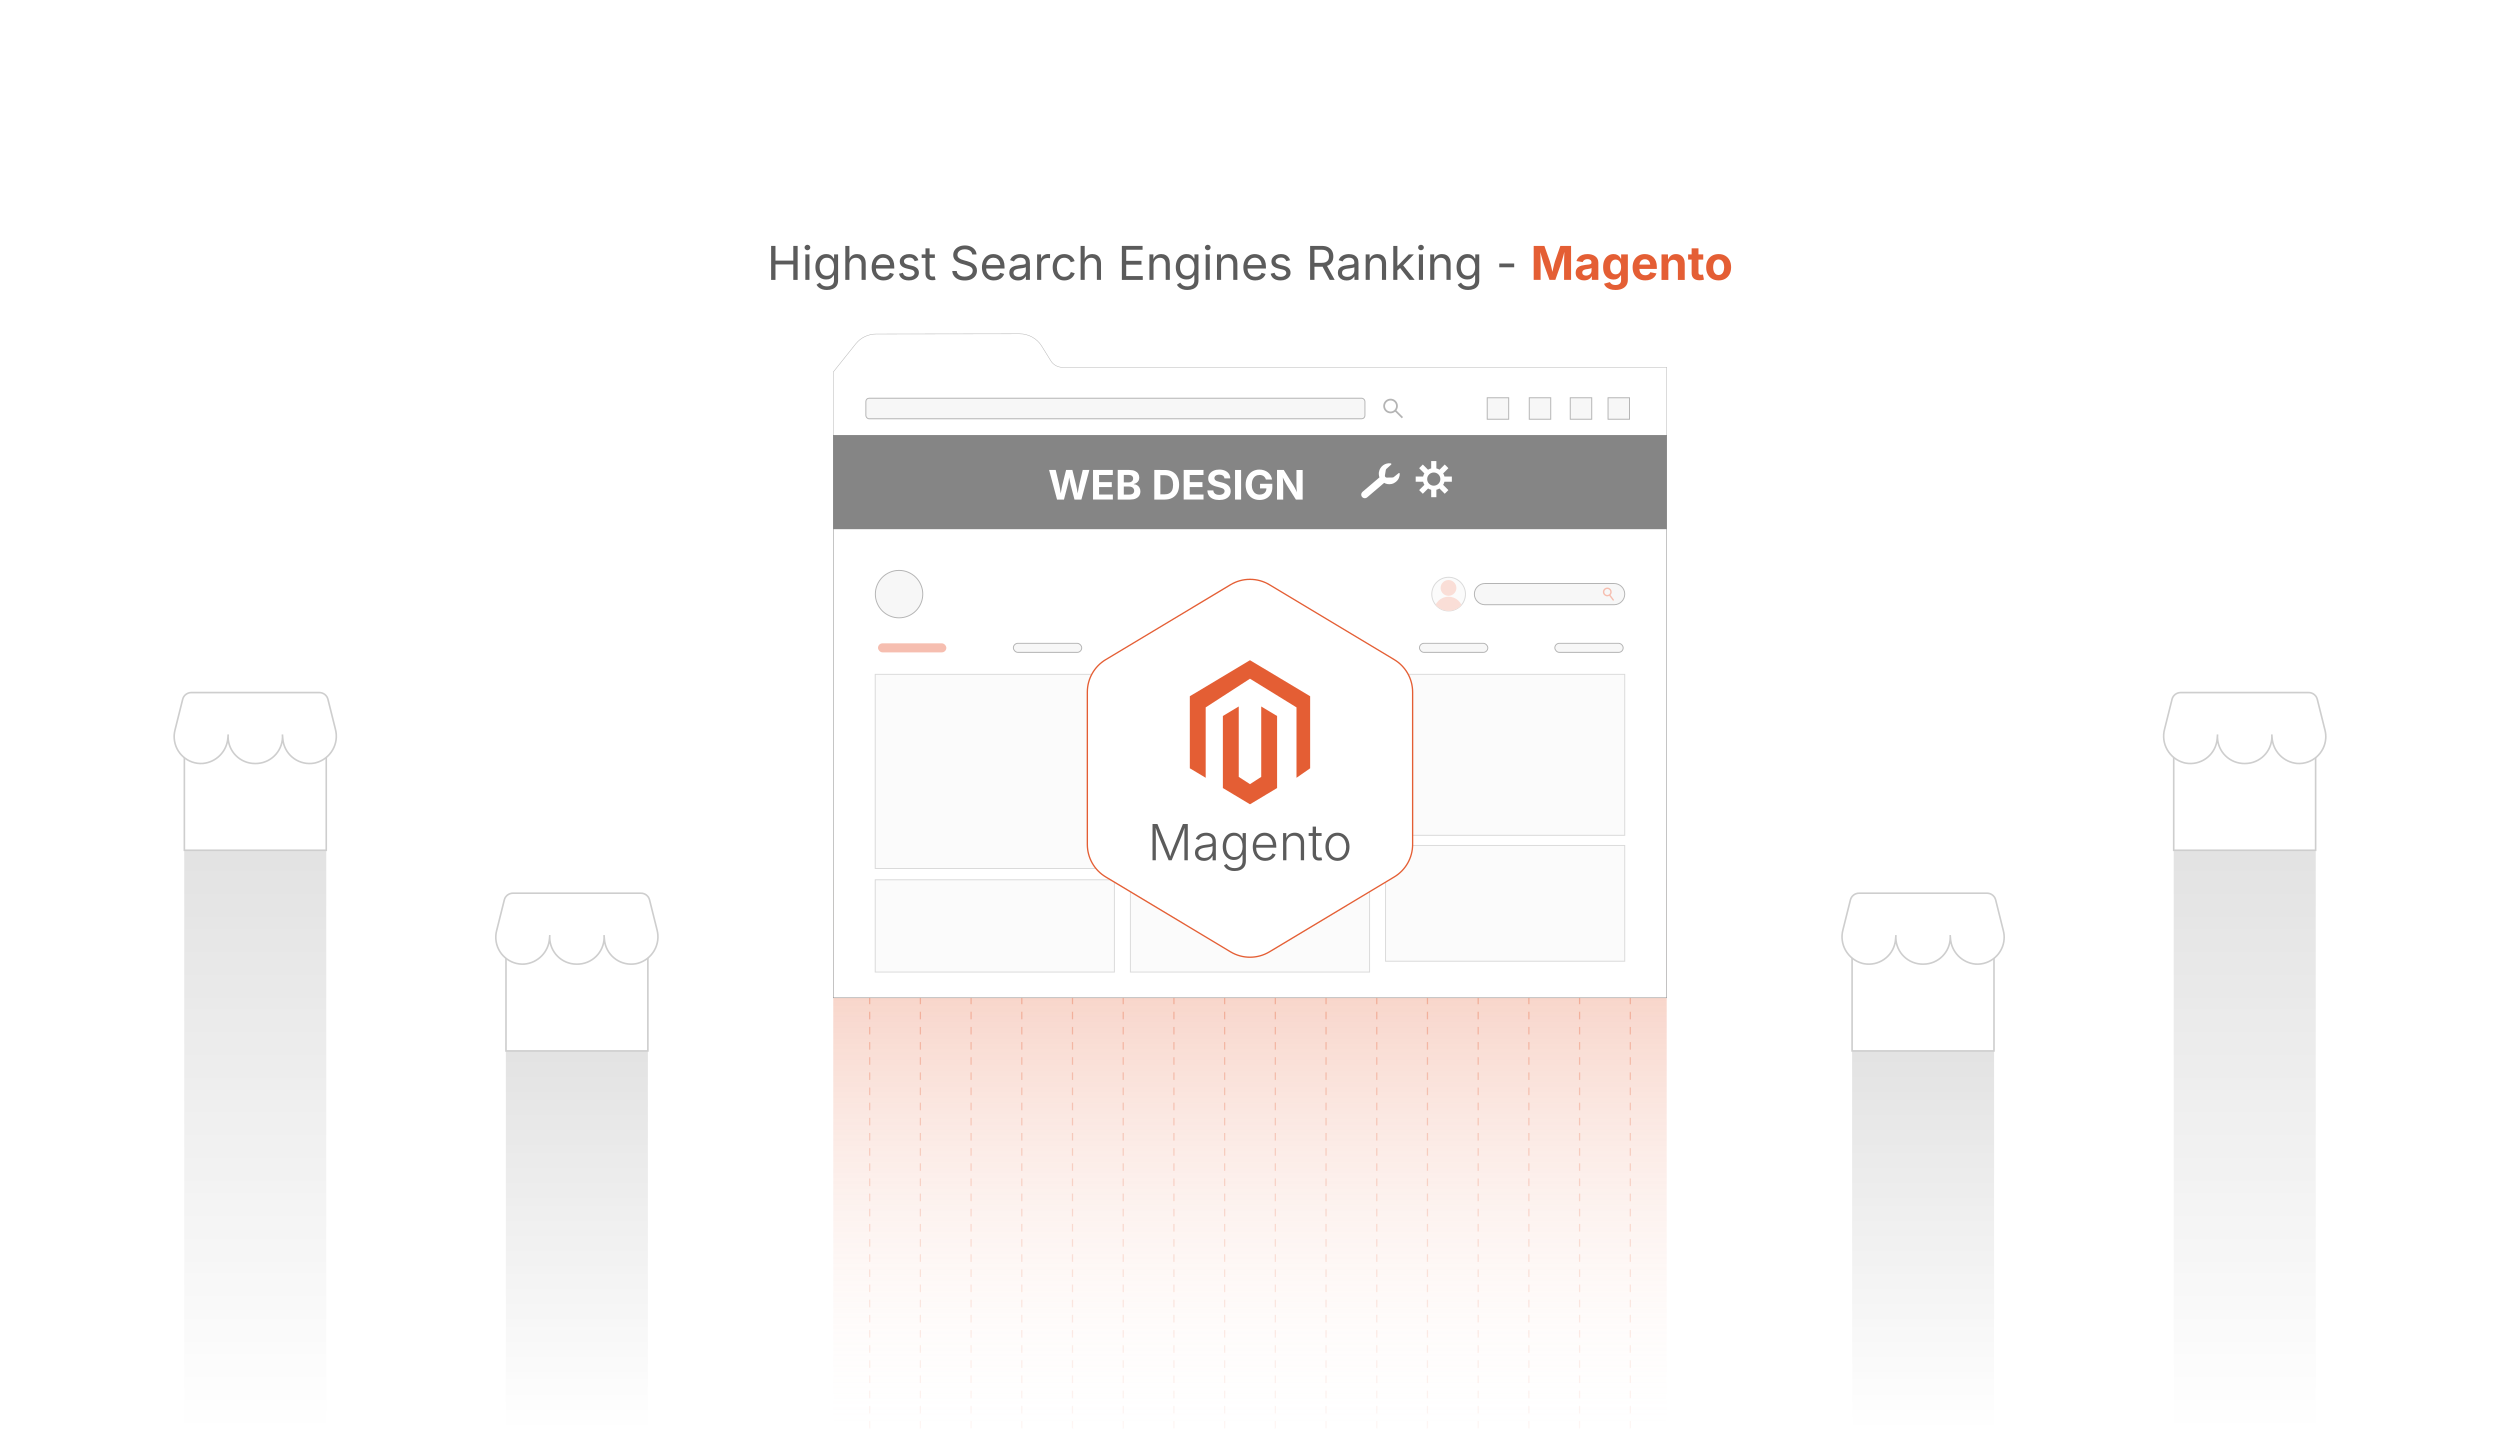 <?xml version="1.0" encoding="UTF-8"?><svg id="Layer_1" xmlns="http://www.w3.org/2000/svg" xmlns:xlink="http://www.w3.org/1999/xlink" viewBox="0 0 350 200"><defs><linearGradient id="linear-gradient" x1="174.998" y1="200" x2="174.998" y2="123.17" gradientUnits="userSpaceOnUse"><stop offset="0" stop-color="#fbe7e1" stop-opacity="0"/><stop offset="1" stop-color="#e45e34" stop-opacity=".4"/></linearGradient><linearGradient id="linear-gradient-2" x1="121.754" y1="200" x2="121.754" y2="136.088" gradientUnits="userSpaceOnUse"><stop offset="0" stop-color="#fbe7e1"/><stop offset="1" stop-color="#e45e34"/></linearGradient><linearGradient id="linear-gradient-3" x1="128.853" x2="128.853" xlink:href="#linear-gradient-2"/><linearGradient id="linear-gradient-4" x1="135.952" x2="135.952" xlink:href="#linear-gradient-2"/><linearGradient id="linear-gradient-5" x1="143.051" x2="143.051" xlink:href="#linear-gradient-2"/><linearGradient id="linear-gradient-6" x1="150.151" x2="150.151" xlink:href="#linear-gradient-2"/><linearGradient id="linear-gradient-7" x1="157.25" x2="157.25" xlink:href="#linear-gradient-2"/><linearGradient id="linear-gradient-8" x1="164.349" x2="164.349" xlink:href="#linear-gradient-2"/><linearGradient id="linear-gradient-9" x1="171.448" x2="171.448" xlink:href="#linear-gradient-2"/><linearGradient id="linear-gradient-10" x1="178.547" x2="178.547" xlink:href="#linear-gradient-2"/><linearGradient id="linear-gradient-11" x1="185.647" x2="185.647" xlink:href="#linear-gradient-2"/><linearGradient id="linear-gradient-12" x1="192.746" x2="192.746" xlink:href="#linear-gradient-2"/><linearGradient id="linear-gradient-13" x1="199.845" x2="199.845" xlink:href="#linear-gradient-2"/><linearGradient id="linear-gradient-14" x1="206.944" x2="206.944" xlink:href="#linear-gradient-2"/><linearGradient id="linear-gradient-15" x1="214.043" x2="214.043" xlink:href="#linear-gradient-2"/><linearGradient id="linear-gradient-16" x1="221.143" x2="221.143" xlink:href="#linear-gradient-2"/><linearGradient id="linear-gradient-17" x1="228.242" x2="228.242" xlink:href="#linear-gradient-2"/><clipPath id="clippath"><circle cx="202.806" cy="83.176" r="2.357" transform="translate(-16.39 84.38) rotate(-22.615)" fill="none" stroke-width="0"/></clipPath><filter id="drop-shadow-1" filterUnits="userSpaceOnUse"><feOffset dx="0" dy="1.883"/><feGaussianBlur result="blur" stdDeviation="1.507"/><feFlood flood-color="#333" flood-opacity=".09"/><feComposite in2="blur" operator="in"/><feComposite in="SourceGraphic"/></filter><linearGradient id="linear-gradient-18" x1="80.762" y1="200" x2="80.762" y2="146.026" gradientUnits="userSpaceOnUse"><stop offset="0" stop-color="#fff"/><stop offset="1" stop-color="#ccc"/></linearGradient><linearGradient id="linear-gradient-19" x1="35.735" x2="35.735" y2="117.937" xlink:href="#linear-gradient-18"/><linearGradient id="linear-gradient-20" x1="725.07" y1="200" x2="725.07" y2="146.026" gradientTransform="translate(-455.836 346.026) scale(1 -1)" xlink:href="#linear-gradient-18"/><linearGradient id="linear-gradient-21" x1="680.043" y1="200" x2="680.043" y2="117.937" gradientTransform="translate(-365.782 317.937) scale(1 -1)" xlink:href="#linear-gradient-18"/></defs><path d="M107.958,39.186v-4.758h.607v2.057h2.497v-2.057h.607v4.758h-.607v-2.165h-2.497v2.165h-.607Z" fill="#5b5b5b" stroke-width="0"/><path d="M113.038,35.032c-.108,0-.202-.037-.281-.112-.079-.074-.118-.164-.118-.268,0-.106.039-.196.118-.27.079-.074.172-.11.281-.11.111,0,.206.037.284.11.079.073.118.163.118.27,0,.104-.039.194-.118.268-.079.075-.173.112-.284.112ZM112.748,39.186v-3.57h.575v3.57h-.575Z" fill="#5b5b5b" stroke-width="0"/><path d="M115.778,40.597c-.264,0-.493-.033-.685-.101-.193-.067-.353-.156-.48-.267-.128-.11-.229-.231-.304-.361l.466-.3c.051.068.114.144.19.227s.178.154.307.212.297.088.506.088c.285,0,.52-.068.704-.205s.276-.351.276-.645v-.715h-.054c-.041.068-.098.149-.171.243-.073.094-.179.176-.316.248-.138.071-.321.107-.551.107-.286,0-.542-.067-.77-.203-.228-.135-.408-.333-.54-.592-.132-.26-.198-.576-.198-.948,0-.368.065-.688.195-.959s.309-.482.538-.631c.229-.149.491-.224.787-.224.23,0,.414.038.551.114.137.075.243.162.318.26.074.098.132.179.172.243h.054v-.572h.559v3.663c0,.306-.069.557-.208.752s-.325.338-.561.429c-.235.092-.498.137-.787.137ZM115.762,38.618c.217,0,.4-.049.549-.148.149-.099.262-.242.338-.428.077-.187.115-.409.115-.669,0-.253-.038-.477-.113-.669-.076-.193-.188-.344-.337-.454-.149-.109-.333-.165-.552-.165-.226,0-.414.058-.565.174-.151.116-.264.271-.34.464-.076.194-.113.41-.113.648,0,.245.038.461.115.648.077.188.19.334.342.439.151.105.338.158.562.158Z" fill="#5b5b5b" stroke-width="0"/><path d="M118.917,37.047v2.139h-.575v-4.758h.575v2.053h-.099c.108-.33.263-.564.464-.702.201-.139.437-.208.708-.208.24,0,.452.05.634.149.182.099.323.248.424.447s.152.45.152.752v2.267h-.578v-2.219c0-.274-.072-.489-.215-.645-.144-.155-.34-.233-.589-.233-.17,0-.323.037-.459.112-.136.074-.244.183-.323.326s-.118.316-.118.521Z" fill="#5b5b5b" stroke-width="0"/><path d="M123.709,39.263c-.345,0-.643-.077-.893-.23s-.443-.367-.578-.642c-.135-.275-.203-.595-.203-.961,0-.366.066-.688.198-.967.132-.279.318-.497.56-.655.242-.157.524-.236.848-.236.189,0,.376.032.561.094.184.063.351.164.501.304.15.139.27.323.359.551.089.228.134.506.134.836v.239h-2.771v-.485h2.462l-.269.179c0-.234-.037-.442-.11-.625-.074-.182-.183-.325-.327-.428-.145-.103-.325-.155-.54-.155-.215,0-.399.053-.552.158-.153.105-.271.243-.351.412-.081.169-.122.351-.122.544v.322c0,.264.046.488.137.672.092.184.22.324.385.418.165.095.356.142.573.142.141,0,.269-.021.383-.061.115-.04.214-.102.297-.184.083-.082.147-.184.191-.305l.556.153c-.055.179-.149.336-.281.473-.132.136-.295.243-.49.319-.195.076-.415.115-.659.115Z" fill="#5b5b5b" stroke-width="0"/><path d="M127.234,39.263c-.245,0-.462-.036-.653-.107s-.348-.177-.471-.318-.207-.313-.249-.517l.546-.131c.051.196.147.339.289.431.142.091.319.137.532.137.249,0,.448-.053.596-.16s.222-.233.222-.38c0-.124-.043-.227-.129-.308-.086-.082-.217-.144-.394-.184l-.594-.141c-.323-.077-.564-.195-.722-.356-.157-.161-.236-.367-.236-.618,0-.204.057-.385.172-.541.115-.157.272-.279.471-.367.199-.088.425-.133.679-.133.245,0,.453.037.624.11s.311.175.418.303c.107.129.188.277.241.446l-.521.134c-.049-.127-.13-.244-.244-.348-.114-.104-.286-.156-.516-.156-.213,0-.39.049-.531.147-.142.098-.212.221-.212.37,0,.132.048.238.144.318.096.08.248.144.457.193l.54.127c.324.077.563.195.719.356.155.161.233.364.233.608,0,.208-.059.395-.177.557-.118.163-.283.291-.495.385-.211.094-.457.141-.736.141Z" fill="#5b5b5b" stroke-width="0"/><path d="M130.878,35.616v.492h-1.846v-.492h1.846ZM129.568,34.767h.575v3.493c0,.16.033.276.098.35.065.073.173.11.324.11.036,0,.083-.004.139-.013.057-.008.108-.017.155-.025l.118.485c-.06.021-.127.037-.203.048s-.15.016-.225.016c-.309,0-.549-.082-.722-.245-.172-.163-.259-.39-.259-.682v-3.538Z" fill="#5b5b5b" stroke-width="0"/><path d="M135.044,39.269c-.343,0-.64-.055-.892-.166-.252-.111-.45-.266-.592-.464-.143-.199-.224-.432-.243-.698h.623c.017.179.078.326.182.442.104.116.238.203.401.259.163.057.337.084.522.084.215,0,.408-.035.58-.105.171-.07.307-.169.407-.297.1-.127.15-.275.15-.444,0-.153-.043-.278-.129-.374-.086-.096-.2-.174-.343-.236-.143-.062-.299-.116-.47-.163l-.575-.163c-.383-.108-.681-.264-.894-.466s-.319-.461-.319-.776c0-.269.072-.503.217-.704.145-.201.34-.357.587-.468.247-.111.524-.166.83-.166.313,0,.59.055.831.166.24.11.43.261.57.452.139.19.213.406.222.646h-.594c-.028-.232-.138-.411-.332-.538-.194-.126-.432-.19-.715-.19-.204,0-.384.034-.538.101-.154.067-.274.159-.359.275-.085.116-.128.249-.128.397,0,.166.052.299.155.4.104.102.226.18.367.236.142.057.27.101.385.133l.476.131c.127.034.269.081.423.141s.302.139.442.238c.14.099.256.225.346.376.09.152.136.339.136.561,0,.26-.067.494-.203.703-.135.208-.332.374-.589.495-.257.122-.569.182-.936.182Z" fill="#5b5b5b" stroke-width="0"/><path d="M139.147,39.263c-.345,0-.643-.077-.893-.23s-.443-.367-.578-.642c-.135-.275-.203-.595-.203-.961,0-.366.066-.688.198-.967.132-.279.318-.497.56-.655.242-.157.524-.236.848-.236.189,0,.376.032.561.094.184.063.351.164.501.304.15.139.27.323.359.551.089.228.134.506.134.836v.239h-2.771v-.485h2.462l-.269.179c0-.234-.037-.442-.11-.625-.074-.182-.183-.325-.327-.428-.145-.103-.325-.155-.54-.155-.215,0-.399.053-.552.158-.153.105-.271.243-.351.412-.081.169-.122.351-.122.544v.322c0,.264.046.488.137.672.092.184.22.324.385.418.165.095.356.142.573.142.141,0,.269-.021.383-.061.115-.04.214-.102.297-.184.083-.082.147-.184.191-.305l.556.153c-.055.179-.149.336-.281.473-.132.136-.295.243-.49.319-.195.076-.415.115-.659.115Z" fill="#5b5b5b" stroke-width="0"/><path d="M142.522,39.269c-.226,0-.431-.042-.615-.128-.184-.085-.331-.209-.439-.374-.108-.164-.163-.363-.163-.597,0-.204.04-.37.121-.498.081-.127.189-.228.324-.302.135-.073.285-.128.449-.164.164-.036.329-.065.495-.086.213-.028.386-.049.521-.064.134-.015.233-.04.298-.077.065-.036.098-.098.098-.185v-.019c0-.149-.028-.275-.083-.378-.056-.104-.139-.183-.249-.238-.111-.056-.249-.083-.415-.083-.17,0-.316.026-.438.08-.122.053-.22.12-.295.2-.076.08-.132.161-.171.244l-.552-.182c.091-.217.215-.387.37-.509.156-.122.327-.209.514-.26.188-.051.373-.077.556-.077.119,0,.255.015.407.043.152.029.299.085.44.171.142.085.259.211.352.378.092.167.139.39.139.669v2.353h-.565v-.485h-.039c-.041.083-.105.169-.195.257-.089.088-.206.163-.348.222s-.315.089-.517.089ZM142.622,38.761c.213,0,.393-.042.54-.125s.259-.191.335-.324c.076-.133.115-.271.115-.417v-.495c-.023.027-.075.052-.153.075s-.169.042-.27.059-.199.032-.293.043c-.095.012-.17.021-.225.027-.139.017-.268.046-.388.088-.12.042-.216.102-.289.182-.072.08-.108.188-.108.324,0,.124.032.227.096.31.064.083.151.146.262.188.11.043.237.064.38.064Z" fill="#5b5b5b" stroke-width="0"/><path d="M145.195,39.186v-3.57h.556v.549h.039c.066-.181.184-.326.353-.436.169-.109.36-.165.573-.165.042,0,.093.001.152.003.058.002.104.004.139.006v.578c-.017-.004-.06-.011-.128-.02-.068-.008-.14-.013-.217-.013-.17,0-.323.036-.458.107s-.241.169-.317.294-.115.268-.115.429v2.235h-.575Z" fill="#5b5b5b" stroke-width="0"/><path d="M149.001,39.263c-.324,0-.607-.077-.851-.23s-.434-.368-.57-.645-.205-.598-.205-.964c0-.373.068-.698.205-.975.136-.278.326-.494.57-.647s.527-.23.851-.23c.172,0,.335.022.488.067.153.044.293.109.42.193.126.084.236.188.327.31.092.122.162.261.211.417l-.552.157c-.026-.092-.065-.176-.118-.252s-.118-.143-.193-.2c-.076-.056-.162-.1-.26-.131-.098-.031-.206-.046-.322-.046-.239,0-.435.062-.588.187s-.267.288-.341.49c-.075.202-.112.422-.112.661,0,.234.037.452.112.653.074.201.188.363.341.487s.349.185.588.185c.119,0,.229-.016.329-.048s.189-.077.267-.136.143-.128.196-.209.093-.169.118-.265l.549.156c-.047.16-.117.302-.209.426-.093.125-.203.231-.331.319-.128.088-.27.156-.425.201-.155.046-.32.069-.495.069Z" fill="#5b5b5b" stroke-width="0"/><path d="M151.859,37.047v2.139h-.575v-4.758h.575v2.053h-.099c.108-.33.263-.564.464-.702.201-.139.437-.208.708-.208.24,0,.452.05.634.149.182.099.323.248.424.447s.152.45.152.752v2.267h-.578v-2.219c0-.274-.072-.489-.215-.645-.144-.155-.34-.233-.589-.233-.17,0-.323.037-.459.112-.136.074-.244.183-.323.326s-.118.316-.118.521Z" fill="#5b5b5b" stroke-width="0"/><path d="M157.061,39.186v-4.758h2.899v.537h-2.292v1.552h2.136v.537h-2.136v1.596h2.321v.537h-2.928Z" fill="#5b5b5b" stroke-width="0"/><path d="M161.495,37.047v2.139h-.575v-3.57h.553l.003.865h-.08c.108-.33.263-.564.464-.702.201-.139.437-.208.708-.208.24,0,.451.05.632.149.181.099.322.248.423.447s.151.45.151.752v2.267h-.575v-2.219c0-.274-.072-.489-.215-.645-.144-.155-.34-.233-.589-.233-.17,0-.323.037-.459.112-.136.074-.244.183-.323.326s-.118.316-.118.521Z" fill="#5b5b5b" stroke-width="0"/><path d="M166.231,40.597c-.264,0-.493-.033-.685-.101-.193-.067-.353-.156-.48-.267-.128-.11-.229-.231-.304-.361l.466-.3c.051.068.114.144.19.227s.178.154.307.212.297.088.506.088c.285,0,.52-.068.704-.205s.276-.351.276-.645v-.715h-.054c-.041.068-.098.149-.171.243-.073.094-.179.176-.316.248-.138.071-.321.107-.551.107-.286,0-.542-.067-.77-.203-.228-.135-.408-.333-.54-.592-.132-.26-.198-.576-.198-.948,0-.368.065-.688.195-.959s.309-.482.538-.631c.229-.149.491-.224.787-.224.23,0,.414.038.551.114.137.075.243.162.318.26.074.098.132.179.172.243h.054v-.572h.559v3.663c0,.306-.069.557-.208.752s-.325.338-.561.429c-.235.092-.498.137-.787.137ZM166.215,38.618c.217,0,.4-.049.549-.148.149-.099.262-.242.338-.428.077-.187.115-.409.115-.669,0-.253-.038-.477-.113-.669-.076-.193-.188-.344-.337-.454-.149-.109-.333-.165-.552-.165-.226,0-.414.058-.565.174-.151.116-.264.271-.34.464-.076.194-.113.41-.113.648,0,.245.038.461.115.648.077.188.19.334.342.439.151.105.338.158.562.158Z" fill="#5b5b5b" stroke-width="0"/><path d="M169.085,35.032c-.108,0-.202-.037-.281-.112-.079-.074-.118-.164-.118-.268,0-.106.039-.196.118-.27.079-.074.172-.11.281-.11.111,0,.206.037.284.11.079.073.118.163.118.27,0,.104-.039.194-.118.268-.079.075-.173.112-.284.112ZM168.794,39.186v-3.57h.575v3.57h-.575Z" fill="#5b5b5b" stroke-width="0"/><path d="M170.953,37.047v2.139h-.575v-3.57h.553l.003.865h-.08c.108-.33.263-.564.464-.702.201-.139.437-.208.708-.208.24,0,.451.05.632.149.181.099.322.248.423.447s.151.45.151.752v2.267h-.575v-2.219c0-.274-.072-.489-.215-.645-.144-.155-.34-.233-.589-.233-.17,0-.323.037-.459.112-.136.074-.244.183-.323.326s-.118.316-.118.521Z" fill="#5b5b5b" stroke-width="0"/><path d="M175.743,39.263c-.345,0-.643-.077-.893-.23s-.443-.367-.578-.642c-.135-.275-.203-.595-.203-.961,0-.366.066-.688.198-.967.132-.279.318-.497.56-.655.242-.157.524-.236.848-.236.189,0,.376.032.561.094.184.063.351.164.501.304.15.139.27.323.359.551.089.228.134.506.134.836v.239h-2.771v-.485h2.462l-.269.179c0-.234-.037-.442-.109-.625-.074-.182-.184-.325-.328-.428s-.324-.155-.54-.155c-.215,0-.399.053-.552.158-.153.105-.271.243-.351.412-.081.169-.122.351-.122.544v.322c0,.264.046.488.137.672.092.184.22.324.385.418.165.095.356.142.573.142.141,0,.268-.021.383-.061.115-.04.214-.102.297-.184.083-.082.146-.184.191-.305l.556.153c-.056.179-.148.336-.281.473-.132.136-.295.243-.489.319-.195.076-.415.115-.66.115Z" fill="#5b5b5b" stroke-width="0"/><path d="M179.268,39.263c-.245,0-.463-.036-.653-.107s-.347-.177-.471-.318c-.123-.141-.206-.313-.249-.517l.546-.131c.052.196.147.339.289.431.142.091.319.137.532.137.249,0,.447-.053.595-.16.148-.106.223-.233.223-.38,0-.124-.044-.227-.13-.308-.086-.082-.218-.144-.395-.184l-.594-.141c-.323-.077-.563-.195-.722-.356-.157-.161-.236-.367-.236-.618,0-.204.058-.385.173-.541.115-.157.271-.279.471-.367s.426-.133.679-.133c.245,0,.453.037.624.11.172.073.311.175.418.303.108.129.188.277.241.446l-.521.134c-.049-.127-.13-.244-.244-.348-.113-.104-.285-.156-.516-.156-.213,0-.39.049-.531.147-.142.098-.213.221-.213.37,0,.132.048.238.145.318.096.08.247.144.456.193l.54.127c.323.077.562.195.718.356.155.161.233.364.233.608,0,.208-.059.395-.177.557-.118.163-.283.291-.495.385s-.457.141-.736.141Z" fill="#5b5b5b" stroke-width="0"/><path d="M183.416,39.186v-4.758h1.628c.37,0,.676.063.915.19.239.126.417.3.533.522.116.221.174.474.174.756,0,.283-.058.534-.174.75-.116.217-.293.387-.532.509-.238.123-.542.184-.913.184h-1.293v-.54h1.265c.251,0,.453-.037.605-.11.151-.074.263-.178.333-.313s.105-.295.105-.481c0-.189-.035-.354-.105-.493-.07-.139-.182-.248-.335-.326s-.356-.117-.61-.117h-.989v4.225h-.606ZM186.148,39.186l-1.149-2.143h.684l1.169,2.143h-.703Z" fill="#5b5b5b" stroke-width="0"/><path d="M188.521,39.269c-.226,0-.431-.042-.614-.128-.185-.085-.331-.209-.439-.374-.108-.164-.163-.363-.163-.597,0-.204.041-.37.122-.498.08-.127.188-.228.323-.302.136-.073.285-.128.449-.164s.329-.065.495-.086c.213-.028.386-.049.521-.064.134-.015.233-.04.298-.077.065-.036.098-.098.098-.185v-.019c0-.149-.027-.275-.083-.378-.056-.104-.139-.183-.249-.238-.11-.056-.249-.083-.415-.083-.171,0-.316.026-.438.08s-.22.12-.296.2c-.075.08-.132.161-.17.244l-.553-.182c.092-.217.215-.387.37-.509.155-.122.327-.209.515-.26.187-.051.372-.077.556-.077.119,0,.255.015.406.043.152.029.3.085.441.171.142.085.258.211.351.378.093.167.14.39.14.669v2.353h-.565v-.485h-.038c-.041.083-.105.169-.195.257-.089.088-.205.163-.348.222s-.315.089-.518.089ZM188.62,38.761c.213,0,.394-.042.54-.125s.259-.191.335-.324c.077-.133.115-.271.115-.417v-.495c-.023.027-.074.052-.153.075s-.169.042-.27.059c-.102.017-.199.032-.294.043-.095.012-.17.021-.226.027-.138.017-.268.046-.388.088s-.217.102-.289.182c-.072.08-.108.188-.108.324,0,.124.032.227.096.31.064.083.151.146.262.188.111.043.237.064.38.064Z" fill="#5b5b5b" stroke-width="0"/><path d="M191.769,37.047v2.139h-.574v-3.57h.552l.004.865h-.08c.108-.33.264-.564.465-.702.201-.139.437-.208.707-.208.24,0,.451.05.632.149.181.099.322.248.423.447.102.199.152.45.152.752v2.267h-.575v-2.219c0-.274-.071-.489-.216-.645-.144-.155-.34-.233-.589-.233-.17,0-.323.037-.46.112-.136.074-.243.183-.322.326s-.118.316-.118.521Z" fill="#5b5b5b" stroke-width="0"/><path d="M195.058,39.186v-4.758h.574v4.758h-.574ZM195.597,37.902v-.712h.105l1.526-1.574h.712l-1.65,1.695h-.064l-.629.591ZM197.314,39.186l-1.366-1.747.408-.406,1.696,2.152h-.738Z" fill="#5b5b5b" stroke-width="0"/><path d="M198.937,35.032c-.108,0-.202-.037-.281-.112-.078-.074-.118-.164-.118-.268,0-.106.04-.196.118-.27.079-.074.173-.11.281-.11.11,0,.205.037.284.11.079.073.118.163.118.27,0,.104-.039.194-.118.268-.079.075-.174.112-.284.112ZM198.646,39.186v-3.57h.574v3.57h-.574Z" fill="#5b5b5b" stroke-width="0"/><path d="M200.805,37.047v2.139h-.574v-3.57h.552l.004.865h-.08c.108-.33.264-.564.465-.702.201-.139.437-.208.707-.208.24,0,.451.05.632.149.181.099.322.248.423.447.102.199.152.45.152.752v2.267h-.575v-2.219c0-.274-.071-.489-.216-.645-.144-.155-.34-.233-.589-.233-.17,0-.323.037-.46.112-.136.074-.243.183-.322.326s-.118.316-.118.521Z" fill="#5b5b5b" stroke-width="0"/><path d="M205.54,40.597c-.265,0-.492-.033-.686-.101-.192-.067-.353-.156-.48-.267-.127-.11-.229-.231-.303-.361l.466-.3c.051.068.114.144.19.227.075.083.178.154.307.212.128.059.297.088.506.088.285,0,.52-.068.704-.205.184-.136.276-.351.276-.645v-.715h-.055c-.04.068-.098.149-.171.243-.073.094-.179.176-.316.248-.137.071-.32.107-.551.107-.285,0-.541-.067-.77-.203-.228-.135-.407-.333-.539-.592s-.198-.576-.198-.948c0-.368.065-.688.194-.959.13-.271.31-.482.538-.631.229-.149.491-.224.787-.224.23,0,.414.038.551.114.138.075.243.162.318.26.074.098.132.179.172.243h.055v-.572h.559v3.663c0,.306-.069.557-.207.752-.139.195-.325.338-.561.429-.235.092-.498.137-.787.137ZM205.523,38.618c.218,0,.4-.049.55-.148.148-.099.262-.242.338-.428.077-.187.115-.409.115-.669,0-.253-.038-.477-.113-.669-.075-.193-.188-.344-.337-.454-.149-.109-.333-.165-.553-.165-.226,0-.414.058-.564.174-.151.116-.265.271-.341.464-.075.194-.113.41-.113.648,0,.245.039.461.115.648.077.188.19.334.342.439.151.105.339.158.562.158Z" fill="#5b5b5b" stroke-width="0"/><path d="M211.986,36.89v.53h-2.088v-.53h2.088Z" fill="#5b5b5b" stroke-width="0"/><path d="M214.717,39.186v-4.758h1.495l.772,2.184c.032.103.068.234.11.396.041.162.083.336.126.524.042.187.082.369.119.546.038.177.068.33.092.46h-.188c.023-.128.054-.28.091-.455.037-.176.077-.357.12-.544.042-.188.084-.363.126-.527.041-.164.078-.297.109-.399l.761-2.184h1.5v4.758h-.979v-2.242c0-.104.001-.234.004-.389.004-.156.008-.323.014-.503.005-.18.01-.361.014-.543.005-.182.008-.354.01-.516h.061c-.04.177-.085.359-.134.547-.049.188-.099.371-.148.548s-.098.339-.143.487c-.044.148-.083.271-.114.369l-.789,2.242h-.82l-.802-2.242c-.032-.098-.07-.22-.115-.365-.044-.146-.092-.307-.142-.484s-.101-.359-.151-.548c-.052-.188-.1-.373-.145-.554h.074c.002.153.005.32.009.501.005.181.01.362.015.544.006.182.01.352.013.508.003.157.005.289.005.397v2.242h-.968Z" fill="#e45e34" stroke-width="0"/><path d="M221.783,39.256c-.226,0-.429-.04-.608-.12-.18-.08-.321-.199-.425-.358-.104-.158-.155-.356-.155-.592,0-.198.037-.364.11-.498s.174-.242.3-.322c.127-.081.271-.143.432-.186.16-.042.329-.072.506-.089.207-.021.373-.041.5-.059.126-.018.219-.047.277-.086.059-.04.088-.098.088-.174v-.016c0-.103-.021-.188-.063-.259-.043-.07-.106-.124-.19-.161-.084-.038-.186-.056-.305-.056-.123,0-.231.019-.322.056-.092.037-.166.086-.224.148-.058.062-.101.131-.128.208l-.878-.144c.062-.209.164-.385.307-.53.143-.145.319-.255.531-.332s.451-.115.717-.115c.191,0,.378.023.559.069.182.046.344.117.487.212s.258.221.342.375.126.339.126.554v2.404h-.906v-.495h-.032c-.058.111-.134.208-.23.292-.096.084-.211.15-.346.199-.136.049-.291.074-.468.074ZM222.055,38.583c.15,0,.283-.03.397-.089.113-.06.202-.141.267-.243.063-.102.096-.216.096-.342v-.386c-.028.021-.07.041-.128.058s-.121.032-.191.044-.14.024-.208.035-.129.019-.182.026c-.117.017-.221.044-.31.083-.09.038-.159.089-.208.151-.049.063-.073.143-.073.241,0,.091.023.168.07.231s.11.11.191.142.174.048.278.048Z" fill="#e45e34" stroke-width="0"/><path d="M226.171,40.597c-.299,0-.559-.038-.779-.113-.222-.076-.401-.179-.54-.311-.139-.132-.234-.282-.287-.45l.823-.23c.03.066.076.13.14.193.062.063.146.115.25.155.104.04.233.061.387.061.245,0,.437-.056.576-.168.14-.111.209-.286.209-.522v-.658h-.073c-.042.096-.104.188-.186.278-.08.089-.187.163-.317.219-.131.057-.293.084-.486.084-.269,0-.513-.062-.731-.188-.22-.126-.395-.317-.525-.575-.131-.257-.196-.583-.196-.977,0-.402.066-.738.199-1.009s.31-.474.53-.61.462-.205.727-.205c.2,0,.368.034.504.101.137.067.247.151.331.252s.147.199.189.292h.042v-.6h.941v3.541c0,.321-.073.589-.222.802-.147.212-.352.372-.611.479s-.558.16-.894.16ZM226.187,38.407c.164,0,.303-.04.417-.121.113-.081.2-.197.26-.35s.09-.335.09-.548c0-.21-.03-.395-.09-.552s-.146-.28-.26-.367c-.114-.087-.253-.131-.417-.131-.168,0-.31.045-.423.136-.114.09-.2.214-.259.372-.059.157-.088.338-.088.542,0,.209.029.389.088.542s.146.27.26.353c.115.083.256.125.422.125Z" fill="#e45e34" stroke-width="0"/><path d="M230.328,39.256c-.364,0-.679-.075-.942-.224s-.467-.361-.608-.635c-.142-.275-.212-.601-.212-.977,0-.368.07-.691.211-.968.141-.276.339-.493.597-.648s.56-.233.907-.233c.233,0,.452.038.654.112.202.075.38.187.533.337.153.15.273.338.359.563.086.226.129.492.129.798v.269h-2.998v-.601h2.529l-.447.16c0-.185-.028-.346-.085-.484-.057-.137-.141-.244-.252-.319-.112-.076-.25-.114-.414-.114-.166,0-.307.039-.423.115s-.204.18-.264.311-.089.281-.089.449v.425c0,.207.034.38.104.521s.166.246.291.316c.124.07.27.105.436.105.113,0,.215-.016.307-.048.092-.032.17-.079.234-.142.065-.063.114-.14.148-.231l.869.163c-.058.196-.158.368-.301.516s-.32.263-.534.343c-.214.081-.461.122-.739.122Z" fill="#e45e34" stroke-width="0"/><path d="M233.568,37.12v2.066h-.957v-3.57h.903l.016.891h-.058c.094-.298.236-.529.427-.691.19-.163.437-.245.739-.245.247,0,.462.054.646.162.184.107.326.262.428.463.101.201.151.441.151.72v2.27h-.958v-2.104c0-.222-.057-.395-.171-.521-.113-.126-.271-.188-.474-.188-.134,0-.254.029-.359.088s-.188.143-.246.254c-.059.11-.088.246-.088.405Z" fill="#e45e34" stroke-width="0"/><path d="M238.453,35.616v.731h-2.117v-.731h2.117ZM236.828,34.767h.958v3.375c0,.113.024.196.075.25.05.054.133.082.25.082.036,0,.088-.005.153-.015.066-.009.116-.019.15-.027l.138.718c-.106.032-.213.054-.318.067-.105.013-.206.02-.302.02-.357,0-.631-.087-.82-.262-.189-.174-.284-.424-.284-.75v-3.458Z" fill="#e45e34" stroke-width="0"/><path d="M240.608,39.256c-.357,0-.667-.077-.929-.231s-.464-.37-.605-.645c-.142-.276-.212-.597-.212-.963,0-.37.07-.693.212-.969.142-.276.344-.491.605-.645s.571-.232.929-.232c.36,0,.67.078.931.232s.462.369.604.645c.142.275.213.599.213.969,0,.366-.071.687-.213.963-.142.275-.343.491-.604.645s-.57.231-.931.231ZM240.608,38.503c.171,0,.313-.047.428-.142.115-.095.201-.225.259-.39s.087-.351.087-.557c0-.211-.029-.398-.087-.562s-.144-.293-.259-.387c-.114-.093-.257-.14-.428-.14-.17,0-.312.047-.426.14-.114.094-.2.223-.257.387-.058.164-.087.351-.087.562,0,.207.029.392.087.557.057.165.143.295.257.39.113.095.256.142.426.142Z" fill="#e45e34" stroke-width="0"/><rect x="116.656" y="123.17" width="116.684" height="76.83" fill="url(#linear-gradient)" stroke-width="0"/><g opacity=".37"><line x1="121.754" y1="200" x2="121.754" y2="136.088" fill="none" stroke="url(#linear-gradient-2)" stroke-dasharray="0 0 1.061 1.061" stroke-miterlimit="10" stroke-width=".177"/><line x1="128.853" y1="200" x2="128.853" y2="136.088" fill="none" stroke="url(#linear-gradient-3)" stroke-dasharray="0 0 1.061 1.061" stroke-miterlimit="10" stroke-width=".177"/><line x1="135.952" y1="200" x2="135.952" y2="136.088" fill="none" stroke="url(#linear-gradient-4)" stroke-dasharray="0 0 1.061 1.061" stroke-miterlimit="10" stroke-width=".177"/><line x1="143.051" y1="200" x2="143.051" y2="136.088" fill="none" stroke="url(#linear-gradient-5)" stroke-dasharray="0 0 1.061 1.061" stroke-miterlimit="10" stroke-width=".177"/><line x1="150.151" y1="200" x2="150.151" y2="136.088" fill="none" stroke="url(#linear-gradient-6)" stroke-dasharray="0 0 1.061 1.061" stroke-miterlimit="10" stroke-width=".177"/><line x1="157.25" y1="200" x2="157.25" y2="136.088" fill="none" stroke="url(#linear-gradient-7)" stroke-dasharray="0 0 1.061 1.061" stroke-miterlimit="10" stroke-width=".177"/><line x1="164.349" y1="200" x2="164.349" y2="136.088" fill="none" stroke="url(#linear-gradient-8)" stroke-dasharray="0 0 1.061 1.061" stroke-miterlimit="10" stroke-width=".177"/><line x1="171.448" y1="200" x2="171.448" y2="136.088" fill="none" stroke="url(#linear-gradient-9)" stroke-dasharray="0 0 1.061 1.061" stroke-miterlimit="10" stroke-width=".177"/><line x1="178.547" y1="200" x2="178.547" y2="136.088" fill="none" stroke="url(#linear-gradient-10)" stroke-dasharray="0 0 1.061 1.061" stroke-miterlimit="10" stroke-width=".177"/><line x1="185.647" y1="200" x2="185.647" y2="136.088" fill="none" stroke="url(#linear-gradient-11)" stroke-dasharray="0 0 1.061 1.061" stroke-miterlimit="10" stroke-width=".177"/><line x1="192.746" y1="200" x2="192.746" y2="136.088" fill="none" stroke="url(#linear-gradient-12)" stroke-dasharray="0 0 1.061 1.061" stroke-miterlimit="10" stroke-width=".177"/><line x1="199.845" y1="200" x2="199.845" y2="136.088" fill="none" stroke="url(#linear-gradient-13)" stroke-dasharray="0 0 1.061 1.061" stroke-miterlimit="10" stroke-width=".177"/><line x1="206.944" y1="200" x2="206.944" y2="136.088" fill="none" stroke="url(#linear-gradient-14)" stroke-dasharray="0 0 1.061 1.061" stroke-miterlimit="10" stroke-width=".177"/><line x1="214.043" y1="200" x2="214.043" y2="136.088" fill="none" stroke="url(#linear-gradient-15)" stroke-dasharray="0 0 1.061 1.061" stroke-miterlimit="10" stroke-width=".177"/><line x1="221.143" y1="200" x2="221.143" y2="136.088" fill="none" stroke="url(#linear-gradient-16)" stroke-dasharray="0 0 1.061 1.061" stroke-miterlimit="10" stroke-width=".177"/><line x1="228.242" y1="200" x2="228.242" y2="136.088" fill="none" stroke="url(#linear-gradient-17)" stroke-dasharray="0 0 1.061 1.061" stroke-miterlimit="10" stroke-width=".177"/></g><rect x="116.656" y="60.938" width="116.684" height="78.752" fill="#fff" stroke="#919191" stroke-miterlimit="10" stroke-width=".068"/><g opacity=".68"><path d="M233.34,139.69h-116.684V52.081l3.151-3.946c.689-.863,1.747-1.369,2.867-1.371l20.034-.035c1.277-.002,2.463.649,3.124,1.717l1.286,2.075c.351.566.978.911,1.655.911h84.567v88.257Z" fill="#fff" stroke="#919191" stroke-miterlimit="10" stroke-width=".068"/><rect x="121.221" y="55.753" width="69.869" height="2.875" rx=".452" ry=".452" fill="#f4f4f4" stroke="#919191" stroke-miterlimit="10" stroke-width=".136"/><path d="M194.677,57.866c-.565,0-1.025-.46-1.025-1.025,0-.565.46-1.025,1.025-1.025.565,0,1.024.46,1.024,1.025,0,.565-.46,1.025-1.024,1.025ZM194.677,56.067c-.427,0-.774.347-.774.774s.347.774.774.774c.427,0,.774-.347.774-.774s-.347-.774-.774-.774Z" fill="#919191" stroke-width="0"/><rect x="195.706" y="57.254" width=".25" height="1.431" transform="translate(16.396 155.505) rotate(-45.017)" fill="#919191" stroke-width="0"/><rect x="208.211" y="55.687" width="3.005" height="3.005" fill="#f4f4f4" stroke="#919191" stroke-miterlimit="10" stroke-width=".136"/><rect x="219.836" y="55.687" width="3.005" height="3.005" fill="#f4f4f4" stroke="#919191" stroke-miterlimit="10" stroke-width=".136"/><rect x="214.098" y="55.687" width="3.005" height="3.005" fill="#f4f4f4" stroke="#919191" stroke-miterlimit="10" stroke-width=".136"/><rect x="225.127" y="55.687" width="3.005" height="3.005" fill="#f4f4f4" stroke="#919191" stroke-miterlimit="10" stroke-width=".136"/><rect x="116.656" y="60.938" width="116.684" height="78.752" fill="#fff" stroke="#919191" stroke-miterlimit="10" stroke-width=".068"/><rect x="116.656" y="60.938" width="116.684" height="13.147" fill="#4c4c4c" stroke-width="0"/><path d="M147.986,69.94l-1.113-4.145h.926l.481,2.039c.039.17.074.353.107.546.032.194.064.389.096.584.031.196.062.384.091.563h-.15c.033-.18.067-.368.1-.563.033-.195.068-.39.103-.584s.074-.376.117-.546l.506-2.039h.882l.503,2.039c.042.17.082.353.117.546s.07.389.104.584c.034.196.068.384.102.563h-.156c.031-.18.062-.368.093-.563.031-.195.063-.39.098-.584.034-.194.07-.376.107-.546l.481-2.039h.929l-1.115,4.145h-.968l-.55-2.12c-.06-.235-.11-.49-.152-.765-.042-.274-.088-.558-.141-.849h.211c-.057.284-.104.561-.14.832-.036.271-.087.531-.152.782l-.548,2.12h-.971Z" fill="#fff" stroke-width="0"/><path d="M153.023,69.94v-4.145h2.773v.704h-1.925v1.001h1.78v.692h-1.78v1.043h1.93v.704h-2.779Z" fill="#fff" stroke-width="0"/><path d="M156.483,69.94v-4.145h1.644c.304,0,.558.046.761.138s.355.217.456.377.152.343.152.551c0,.163-.033.306-.098.427-.065.122-.153.221-.266.298-.112.077-.24.132-.382.166v.042c.156.006.303.05.441.132s.25.197.336.345.129.323.129.527c0,.219-.054.414-.161.587-.108.172-.267.308-.477.407-.211.099-.473.149-.786.149h-1.75ZM157.332,67.537h.67c.121,0,.229-.022.326-.065.096-.043.172-.105.227-.186.055-.081.082-.177.082-.288,0-.15-.053-.272-.16-.367-.107-.095-.259-.142-.458-.142h-.687v1.049ZM157.332,69.242h.734c.249,0,.43-.048.545-.145.115-.097.172-.224.172-.381,0-.117-.028-.22-.085-.31-.056-.09-.137-.16-.24-.211-.104-.051-.228-.076-.37-.076h-.756v1.124Z" fill="#fff" stroke-width="0"/><path d="M162.45,65.795v4.145h-.849v-4.145h.849ZM163.059,69.94h-1.074v-.731h1.032c.267,0,.491-.047.671-.142.181-.094.317-.241.408-.439.091-.198.136-.452.136-.762,0-.308-.046-.561-.138-.758-.092-.198-.227-.344-.406-.438-.179-.095-.401-.142-.666-.142h-1.057v-.731h1.107c.415,0,.772.083,1.072.249.299.166.53.403.691.712.162.309.242.678.242,1.108,0,.432-.081.803-.242,1.113-.161.31-.393.547-.694.713s-.663.249-1.083.249Z" fill="#fff" stroke-width="0"/><path d="M165.715,69.94v-4.145h2.773v.704h-1.925v1.001h1.78v.692h-1.78v1.043h1.93v.704h-2.779Z" fill="#fff" stroke-width="0"/><path d="M170.694,70.001c-.332,0-.621-.051-.866-.153s-.437-.253-.574-.454c-.138-.2-.21-.447-.217-.74h.826c.011.139.053.255.125.349.073.094.169.164.29.21s.257.07.409.07c.152,0,.284-.022.396-.065s.2-.105.263-.185c.063-.08.095-.172.095-.278,0-.094-.028-.174-.085-.238-.056-.064-.138-.119-.243-.166-.106-.046-.235-.087-.387-.122l-.456-.114c-.351-.085-.625-.219-.823-.402-.199-.183-.298-.424-.298-.725,0-.25.067-.469.202-.657.134-.187.319-.333.554-.437.234-.104.502-.156.802-.156.306,0,.573.052.801.157.228.104.406.25.534.437.128.187.193.401.197.644h-.82c-.015-.167-.086-.296-.213-.387s-.296-.136-.508-.136c-.143,0-.265.021-.367.061-.102.041-.179.098-.232.17-.053.072-.079.155-.079.248,0,.102.031.187.092.254.061.068.143.123.245.164.102.042.21.077.326.104l.375.092c.174.039.336.092.487.159.15.066.282.148.395.246.113.097.201.213.263.346s.093.288.093.462c0,.25-.063.469-.189.655-.126.187-.309.331-.548.433s-.526.153-.862.153Z" fill="#fff" stroke-width="0"/><path d="M173.754,65.795v4.145h-.849v-4.145h.849Z" fill="#fff" stroke-width="0"/><path d="M176.341,69.996c-.387,0-.727-.086-1.019-.257s-.52-.417-.684-.734-.247-.695-.247-1.131c0-.449.085-.832.256-1.15.17-.318.401-.562.692-.73.291-.168.619-.253.981-.253.234,0,.451.034.652.102s.381.164.537.288c.157.124.285.271.384.44.1.17.164.358.193.563h-.862c-.029-.1-.07-.189-.124-.269-.053-.079-.116-.146-.191-.202s-.161-.098-.258-.126c-.096-.029-.202-.043-.316-.043-.213,0-.402.053-.565.16-.163.107-.29.262-.381.466-.091.204-.137.452-.137.745s.045.542.135.747c.09.205.216.361.379.469s.357.161.579.161c.2,0,.372-.036.515-.108s.253-.176.33-.31c.076-.135.115-.292.115-.472l.178.025h-1.079v-.645h1.725v.517c0,.364-.077.676-.231.936-.153.261-.365.461-.634.601s-.577.21-.924.21Z" fill="#fff" stroke-width="0"/><path d="M178.781,69.94v-4.145h.945l1.311,2.097c.066.108.134.225.202.351.069.126.139.266.211.42.071.154.142.328.212.521h-.086c-.013-.154-.024-.318-.035-.493-.01-.174-.019-.341-.026-.5-.007-.16-.011-.295-.011-.406v-1.989h.868v4.145h-.949l-1.19-1.903c-.087-.143-.168-.281-.241-.416-.074-.134-.152-.283-.232-.445-.081-.162-.177-.356-.288-.583h.108c.011.2.022.392.033.576.012.184.021.35.026.5.007.149.01.271.01.366v1.905h-.867Z" fill="#fff" stroke-width="0"/><path d="M203.259,67.443v-.727h-1.034c-.038-.157-.099-.305-.18-.44l.73-.73-.514-.514-.728.728c-.135-.083-.283-.146-.442-.184v-1.029h-.727v1.029c-.158.038-.307.101-.442.184l-.728-.728-.514.514.73.73c-.082.135-.143.283-.18.44h-1.034v.727h1.037c.038.156.1.302.182.435l-.735.735.514.514.737-.737c.132.08.278.141.433.179v1.043h.727v-1.043c.155-.038.3-.098.433-.179l.737.737.514-.514-.735-.735c.082-.133.144-.279.182-.435h1.038ZM200.728,67.996c-.51,0-.923-.413-.923-.923,0-.51.413-.923.923-.923.51,0,.923.413.923.923,0,.51-.413.923-.923.923Z" fill="#fff" stroke-width="0"/><path d="M195.853,66.891c.077-.189.113-.379.113-.564 0-.086-.101-.135-.168-.08l-.658.534c-.053.043-.119.067-.187.068l-.808.014c-.161.003-.285-.141-.258-.3l.126-.752c.011-.068.045-.13.097-.176l.649-.586c.065-.059.03-.166-.057-.178-.784-.11-1.518.425-1.65,1.211-.044.262-.014.519.072.751l-2.361,2.014c-.168.143-.246.381-.16.585.143.337.547.415.8.199l2.378-2.028c.291.164.645.239,1.041.153.46-.1.854-.428,1.032-.863Z" fill="#fff" stroke-width="0"/><circle cx="125.869" cy="83.176" r="3.319" transform="translate(-22.332 54.932) rotate(-22.667)" fill="#f4f4f4" stroke="#919191" stroke-miterlimit="10" stroke-width=".136"/><path d="M227.463,83.176c0,.82-.665,1.484-1.484,1.484h-18.082c-.82,0-1.484-.665-1.484-1.484h0c0-.82.665-1.484,1.484-1.484h18.082c.82,0,1.484.665,1.484,1.484h0Z" fill="#f4f4f4" stroke="#919191" stroke-miterlimit="10" stroke-width=".136"/><g opacity=".5"><circle cx="202.806" cy="83.176" r="2.357" transform="translate(88.296 270.087) rotate(-80.806)" fill="#f4f4f4" stroke="#919191" stroke-miterlimit="10" stroke-width=".136"/><g clip-path="url(#clippath)"><path d="M203.895,82.31c0,.61-.495,1.105-1.105,1.105s-1.105-.495-1.105-1.105c0-.61.495-1.105,1.105-1.105s1.105.495,1.105,1.105Z" fill="#f2a08b" stroke-width="0"/><path d="M200.778,85.547c0-1.111.901-2.012,2.012-2.012s2.012.901,2.012,2.012h-4.024Z" fill="#f2a08b" stroke-width="0"/></g></g><g opacity=".5"><rect x="122.533" y="94.408" width="33.484" height="27.184" fill="#f4f4f4" stroke="#919191" stroke-miterlimit="10" stroke-width=".136"/></g><g opacity=".5"><rect x="122.533" y="123.17" width="33.484" height="12.918" fill="#f4f4f4" stroke="#919191" stroke-miterlimit="10" stroke-width=".136"/></g><g opacity=".5"><rect x="158.256" y="94.408" width="33.484" height="18.461" fill="#f4f4f4" stroke="#919191" stroke-miterlimit="10" stroke-width=".136"/></g><g opacity=".5"><rect x="158.256" y="114.401" width="33.484" height="21.687" fill="#f4f4f4" stroke="#919191" stroke-miterlimit="10" stroke-width=".136"/></g><g opacity=".5"><rect x="193.979" y="94.408" width="33.484" height="22.537" fill="#f4f4f4" stroke="#919191" stroke-miterlimit="10" stroke-width=".136"/></g><g opacity=".5"><rect x="193.979" y="118.361" width="33.484" height="16.209" fill="#f4f4f4" stroke="#919191" stroke-miterlimit="10" stroke-width=".136"/></g><rect x="122.92" y="90.066" width="9.567" height="1.267" rx=".634" ry=".634" fill="#f2a08b" stroke-width="0"/><rect x="141.871" y="90.066" width="9.567" height="1.267" rx=".634" ry=".634" fill="#f4f4f4" stroke="#919191" stroke-miterlimit="10" stroke-width=".136"/><rect x="160.823" y="90.066" width="9.567" height="1.267" rx=".634" ry=".634" fill="#f4f4f4" stroke="#919191" stroke-miterlimit="10" stroke-width=".136"/><rect x="179.774" y="90.066" width="9.567" height="1.267" rx=".634" ry=".634" fill="#f4f4f4" stroke="#919191" stroke-miterlimit="10" stroke-width=".136"/><rect x="198.725" y="90.066" width="9.567" height="1.267" rx=".634" ry=".634" fill="#f4f4f4" stroke="#919191" stroke-miterlimit="10" stroke-width=".136"/><rect x="217.677" y="90.066" width="9.567" height="1.267" rx=".634" ry=".634" fill="#f4f4f4" stroke="#919191" stroke-miterlimit="10" stroke-width=".136"/><path d="M225.52,82.506c-.204-.274-.594-.331-.868-.127s-.331.594-.127.868c.184.247.518.317.783.179l.469.629c.033.044.095.053.14.02.044-.033.053-.095.02-.14l-.469-.629c.208-.215.236-.555.052-.802ZM225.274,83.214c-.186.139-.451.1-.589-.086s-.1-.451.086-.589c.186-.139.451-.1.589.086s.1.451-.086.589Z" fill="#f2a08b" stroke-width="0"/></g><g filter="url(#drop-shadow-1)"><path d="M152.228,116.344v-21.336c0-1.86.976-3.585,2.571-4.542l17.472-10.487c1.678-1.007,3.775-1.007,5.453,0l17.472,10.487c1.595.957,2.571,2.682,2.571,4.542v21.336c0,1.86-.976,3.585-2.571,4.542l-17.472,10.487c-1.678,1.007-3.775,1.007-5.453,0l-17.472-10.487c-1.595-.957-2.571-2.682-2.571-4.542Z" fill="#fff" stroke="#e45e34" stroke-miterlimit="10" stroke-width=".188"/><g id="LOGO"><polyline points="181.51 99.868 181.51 97.152 174.998 93.137 168.797 97.152 168.797 107.008 166.576 105.677 166.576 95.589 174.998 90.546 183.42 95.589 183.42 105.677 181.51 107.008 181.51 99.868" fill="#e45e34" stroke-width="0"/><polygon points="178.792 98.355 178.792 108.443 177.256 109.363 174.998 110.716 172.738 109.363 171.203 108.443 171.203 98.355 173.425 97.024 173.425 106.88 174.998 107.898 176.571 106.88 176.571 97.024 178.792 98.355" fill="#e45e34" stroke-width="0"/></g><path d="M161.354,118.556v-5.076h.688l1.417,3.481c.032.075.065.163.101.265.035.101.073.209.112.323.04.115.078.229.114.343.036.113.07.221.102.323h-.123c.032-.098.066-.202.102-.313.037-.111.075-.225.114-.341.04-.115.078-.226.114-.328.036-.104.07-.194.102-.271l1.407-3.481h.688v5.076h-.477v-3.554c0-.12.002-.246.005-.376.003-.131.006-.262.008-.394.002-.132.003-.262.003-.389h.055c-.045.136-.093.274-.142.414s-.096.275-.143.407c-.046.132-.091.255-.134.369-.043.115-.082.214-.116.299l-1.319,3.223h-.426l-1.329-3.223c-.034-.085-.072-.183-.114-.294-.042-.11-.086-.231-.133-.362-.047-.131-.094-.267-.143-.407s-.1-.283-.152-.426h.058c.002.116.004.238.007.368.002.129.004.261.007.394.002.133.004.261.005.385s.002.238.002.343v3.223h-.463Z" fill="#5b5b5b" stroke-width="0"/><path d="M168.55,118.641c-.232,0-.442-.044-.632-.133-.189-.089-.34-.219-.453-.392-.112-.173-.168-.382-.168-.627,0-.188.035-.347.105-.476.07-.128.171-.233.303-.316s.287-.148.465-.196c.178-.048.375-.085.591-.112.211-.027.391-.051.539-.069.147-.02.261-.051.339-.094.079-.044.118-.113.118-.208v-.089c0-.17-.035-.316-.104-.439s-.17-.217-.303-.283c-.133-.065-.295-.099-.485-.099-.18,0-.337.028-.474.084s-.25.128-.339.218c-.089.09-.157.188-.203.295l-.443-.15c.084-.206.202-.372.354-.497.152-.125.324-.217.514-.274.191-.058.384-.087.58-.087.15,0,.304.02.463.06.159.04.307.107.443.201.136.095.246.224.331.389.084.164.126.373.126.625v2.586h-.453v-.604h-.034c-.055.116-.135.227-.242.333-.107.105-.238.191-.394.257-.156.065-.337.099-.543.099ZM168.618,118.229c.232,0,.433-.051.603-.153s.302-.239.396-.412c.093-.173.14-.362.14-.569v-.541c-.034.031-.09.06-.167.085-.077.024-.166.046-.264.064s-.198.034-.298.048c-.1.014-.188.025-.263.034-.211.024-.392.065-.543.122-.151.058-.266.135-.344.232-.079.098-.118.221-.118.371,0,.152.038.281.112.389.075.106.177.188.307.245s.276.085.439.085Z" fill="#5b5b5b" stroke-width="0"/><path d="M172.84,120.062c-.259,0-.487-.033-.683-.101-.197-.066-.362-.158-.496-.274-.134-.115-.238-.248-.313-.398l.382-.231c.055.098.128.192.22.284s.21.167.356.225c.146.059.324.087.535.087.336,0,.606-.083.811-.25.205-.167.307-.426.307-.775v-.854h-.044c-.05.118-.124.234-.22.349-.097.115-.222.209-.376.283-.155.073-.346.11-.573.11-.302,0-.57-.075-.806-.225-.235-.15-.419-.364-.554-.645-.134-.279-.201-.613-.201-1.001,0-.389.066-.729.198-1.021s.316-.52.552-.684c.236-.163.51-.245.821-.245.232,0,.425.041.579.123.155.081.279.184.374.305.094.121.166.24.216.356h.047v-.733h.45v3.901c0,.322-.068.589-.204.798s-.324.363-.562.465c-.238.101-.51.151-.814.151ZM172.812,118.099c.243,0,.45-.058.622-.175s.303-.285.394-.505c.091-.219.136-.48.136-.785,0-.295-.045-.557-.134-.785-.09-.229-.22-.407-.39-.538s-.379-.196-.627-.196c-.25,0-.461.067-.634.203-.173.135-.304.317-.394.547s-.135.486-.135.77c0,.289.045.543.137.764.091.22.222.393.395.516.172.124.383.186.63.186Z" fill="#5b5b5b" stroke-width="0"/><path d="M177.129,118.638c-.355,0-.664-.084-.924-.251-.261-.167-.462-.397-.604-.693-.142-.295-.213-.635-.213-1.019s.07-.725.21-1.022c.14-.297.335-.531.585-.701.252-.171.543-.256.875-.256.209,0,.41.038.602.114.193.076.367.192.521.348s.277.353.365.591.133.52.133.842v.201h-2.988v-.398h2.74l-.211.149c0-.272-.047-.517-.141-.732s-.227-.386-.398-.511c-.174-.125-.381-.188-.623-.188s-.451.063-.633.19c-.18.127-.322.296-.422.504-.102.209-.152.438-.152.688v.238c0,.298.052.559.156.782.105.224.254.397.445.521s.418.186.68.186c.178,0,.334-.028.469-.085s.248-.133.34-.227c.092-.095.162-.197.207-.309l.439.14c-.059.159-.154.307-.285.443-.131.136-.295.246-.492.328-.197.083-.424.125-.682.125Z" fill="#5b5b5b" stroke-width="0"/><path d="M180.094,116.181v2.375h-.463v-3.81h.446l.003.89h-.071c.104-.332.269-.571.492-.719s.479-.222.769-.222c.259,0,.485.054.68.162.194.107.346.265.456.472s.166.461.166.764v2.463h-.46v-2.43c0-.311-.088-.557-.263-.737s-.409-.271-.702-.271c-.2,0-.379.042-.538.128-.159.085-.284.207-.377.367-.092.16-.138.35-.138.567Z" fill="#5b5b5b" stroke-width="0"/><path d="M185.023,114.746v.402h-1.812v-.402h1.812ZM183.776,113.84h.464v3.816c0,.188.042.327.126.416.084.088.212.123.385.105.032,0,.071-.004.118-.012.046-.009.09-.017.131-.026l.096.399c-.051.016-.105.028-.166.037-.06.009-.12.015-.182.017-.305.021-.543-.052-.714-.216-.172-.165-.258-.395-.258-.69v-3.847Z" fill="#5b5b5b" stroke-width="0"/><path d="M187.245,118.638c-.332,0-.624-.084-.876-.251s-.449-.398-.593-.694c-.143-.297-.215-.637-.215-1.021,0-.391.072-.734.215-1.031.144-.296.341-.528.593-.694.252-.167.544-.251.876-.251.329,0,.62.084.874.251.253.166.451.398.594.694.144.297.215.641.215,1.031,0,.384-.07.724-.213,1.021-.142.296-.34.527-.593.694s-.546.251-.877.251ZM187.245,118.219c.261,0,.482-.07.664-.212.182-.141.319-.328.414-.562.094-.234.142-.492.142-.773,0-.284-.048-.544-.144-.779-.095-.234-.233-.423-.415-.565-.183-.142-.402-.213-.661-.213s-.479.071-.659.213c-.181.143-.319.331-.414.565-.096.235-.144.495-.144.779,0,.281.047.539.142.773.094.233.231.421.412.562.181.142.401.212.663.212Z" fill="#5b5b5b" stroke-width="0"/></g><g opacity=".57"><rect x="70.82" y="146.026" width="19.883" height="53.974" fill="url(#linear-gradient-18)" stroke-width="0"/><rect x="70.838" y="130.453" width="19.865" height="16.675" fill="#fff" stroke="#a8a8a8" stroke-miterlimit="10" stroke-width=".228"/><path d="M89.041,134.923c.077-.016.154-.034.23-.055,2.051-.557,3.263-2.671,2.706-4.723l-1.039-4.157c-.138-.552-.635-.94-1.204-.94h-17.926c-.569 0-1.066.387-1.204.94l-1.08,4.319c-.095.378-.13.769-.104,1.158.136,2.073,1.927,3.644,4,3.508,1.897-.173,3.387-1.7,3.514-3.601l.038-.466c-.009.103-.013.207-.013.311-0,2.078,1.684,3.762,3.761,3.763h.102c.102-0.0.203-.004.304-.013,2.071-.17,3.611-1.987,3.441-4.057l.052.621c.01.12.026.24.047.359.371,2.045,2.329,3.402,4.374,3.032" fill="#fff" stroke="#a8a8a8" stroke-miterlimit="10" stroke-width=".228"/></g><g opacity=".57"><rect x="25.793" y="117.937" width="19.883" height="82.063" fill="url(#linear-gradient-19)" stroke-width="0"/><rect x="25.811" y="102.364" width="19.865" height="16.675" fill="#fff" stroke="#a8a8a8" stroke-miterlimit="10" stroke-width=".228"/><path d="M44.014,106.835c.077-.016.154-.034.23-.055,2.051-.557,3.263-2.671,2.706-4.723l-1.039-4.157c-.138-.552-.635-.94-1.204-.94h-17.926c-.569 0-1.066.387-1.204.94l-1.08,4.319c-.095.378-.13.769-.104,1.158.136,2.073,1.927,3.644,4,3.508,1.897-.173,3.387-1.7,3.514-3.601l.038-.466c-.009.103-.013.207-.013.311-0,2.078,1.684,3.762,3.761,3.763h.102c.102-0.0.203-.004.304-.013,2.071-.17,3.611-1.987,3.441-4.057l.052.621c.01.12.026.24.047.359.371,2.045,2.329,3.402,4.374,3.032" fill="#fff" stroke="#a8a8a8" stroke-miterlimit="10" stroke-width=".228"/></g><g opacity=".57"><rect x="259.293" y="146.026" width="19.883" height="53.974" transform="translate(538.468 346.026) rotate(-180)" fill="url(#linear-gradient-20)" stroke-width="0"/><rect x="259.293" y="130.453" width="19.865" height="16.675" fill="#fff" stroke="#a8a8a8" stroke-miterlimit="10" stroke-width=".228"/><path d="M260.955,134.923c-.077-.016-.154-.034-.23-.055-2.051-.557-3.263-2.671-2.706-4.723l1.039-4.157c.138-.552.635-.94,1.204-.94h17.926c.569 0,1.066.387,1.204.94l1.08,4.319c.095.378.13.769.104,1.158-.136,2.073-1.927,3.644-4,3.508-1.897-.173-3.387-1.7-3.514-3.601l-.038-.466c.009.103.013.207.013.311 0,2.078-1.684,3.762-3.761,3.763h-.102c-.102-0-.203-.004-.304-.013-2.071-.17-3.611-1.987-3.441-4.057l-.052.621c-.01.12-.026.24-.047.359-.371,2.045-2.329,3.402-4.374,3.032" fill="#fff" stroke="#a8a8a8" stroke-miterlimit="10" stroke-width=".228"/></g><g opacity=".57"><rect x="304.32" y="117.937" width="19.883" height="82.063" transform="translate(628.522 317.937) rotate(-180)" fill="url(#linear-gradient-21)" stroke-width="0"/><rect x="304.32" y="102.364" width="19.865" height="16.675" fill="#fff" stroke="#a8a8a8" stroke-miterlimit="10" stroke-width=".228"/><path d="M305.982,106.835c-.077-.016-.154-.034-.23-.055-2.051-.557-3.263-2.671-2.706-4.723l1.039-4.157c.138-.552.635-.94,1.204-.94h17.926c.569 0,1.066.387,1.204.94l1.08,4.319c.095.378.13.769.104,1.158-.136,2.073-1.927,3.644-4,3.508-1.897-.173-3.387-1.7-3.514-3.601l-.038-.466c.009.103.013.207.013.311 0,2.078-1.684,3.762-3.761,3.763h-.102c-.102-0-.203-.004-.304-.013-2.071-.17-3.611-1.987-3.441-4.057l-.052.621c-.01.12-.026.24-.047.359-.371,2.045-2.329,3.402-4.374,3.032" fill="#fff" stroke="#a8a8a8" stroke-miterlimit="10" stroke-width=".228"/></g></svg>